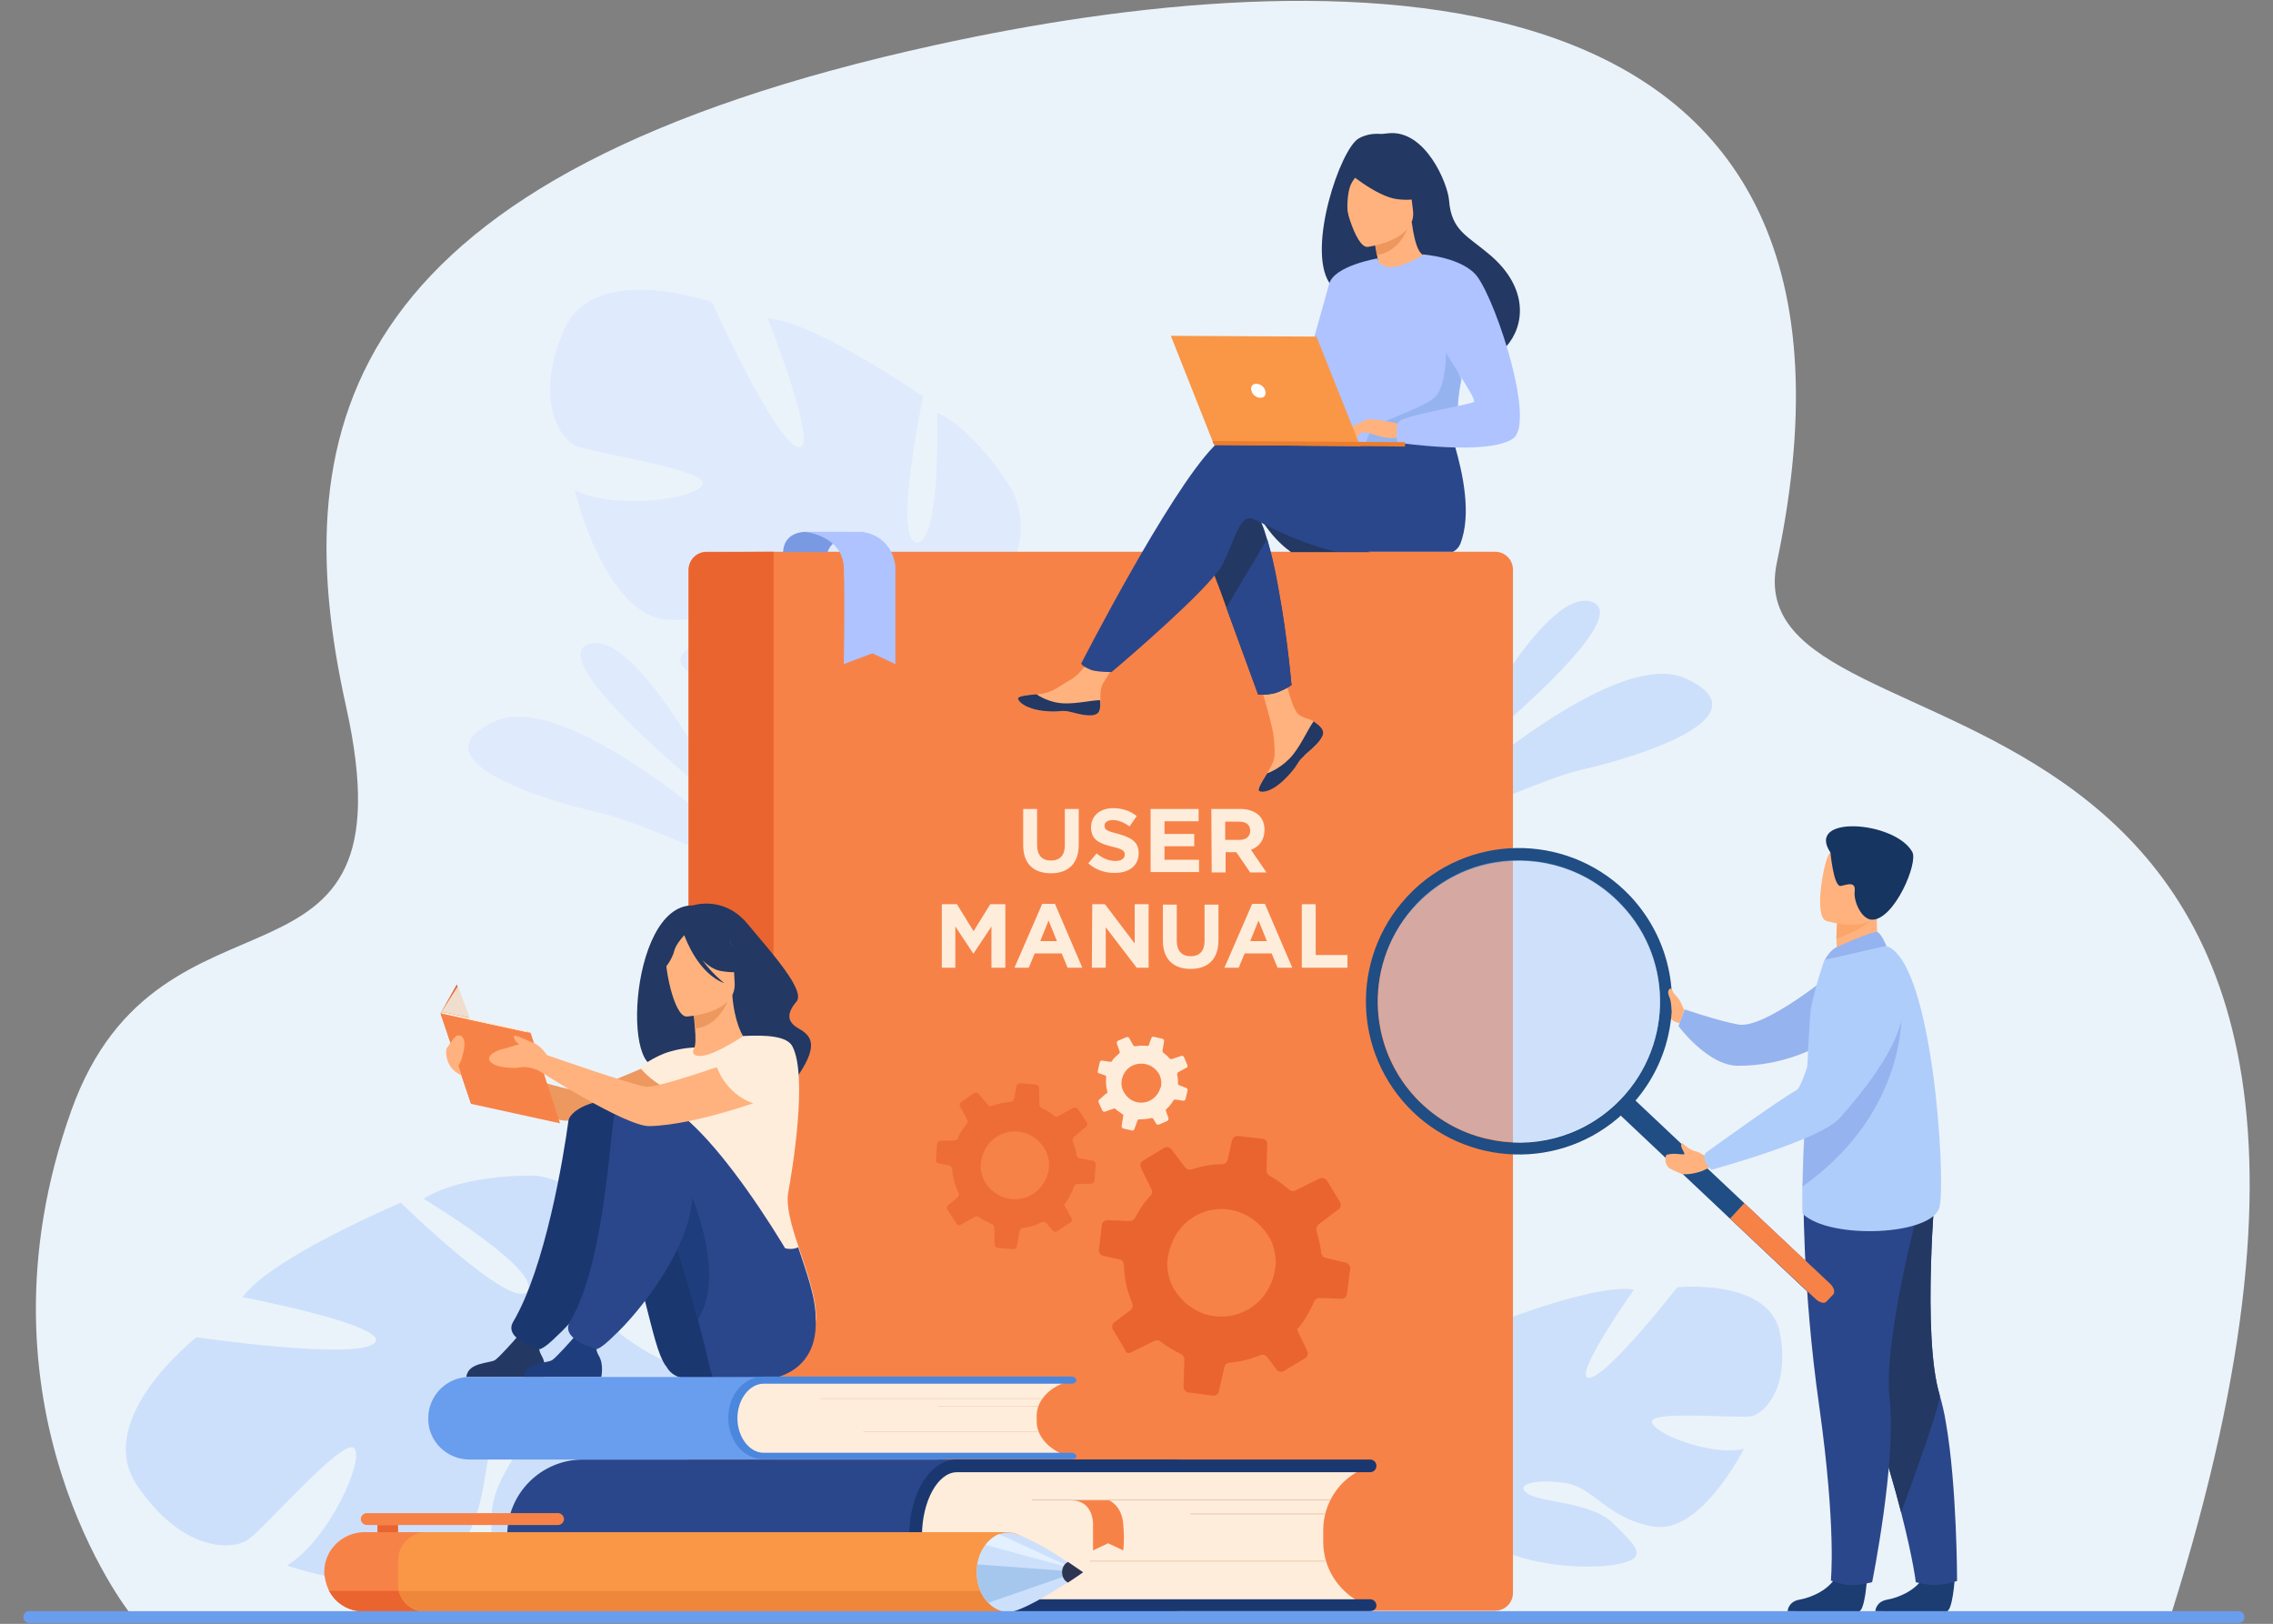 <?xml version="1.0" encoding="utf-8"?><!--Generator: Adobe Illustrator 27.8.1, SVG Export Plug-In . SVG Version: 6.00 Build 0)--><svg version="1.1" id="_лой_1" xmlns="http://www.w3.org/2000/svg" xmlns:xlink="http://www.w3.org/1999/xlink" x="0px" y="0px" viewBox="0 0 572.7 409.1" style="enable-background:new 0 0 572.7 409.1;" xml:space="preserve"><rect x="0" y="0" width="572.7" height="409.1" fill="#808080" stroke="none"/><style type="text/css">.st0{fill:#EBF3FA;}
	.st1{fill:#CDE0FB;}
	.st2{fill:#DFEBFD;}
	.st3{fill:#F78248;}
	.st4{fill:#EA642F;}
	.st5{fill:#FFEDDC;}
	.st6{opacity:0.7;}
	.st7{fill:#7999E2;}
	.st8{fill:#AEC3FF;}
	.st9{fill:#233862;}
	.st10{fill:#FFB27D;}
	.st11{fill:#2B478B;}
	.st12{fill:#ED975D;}
	.st13{fill:#95B3EF;}
	.st14{fill:#F99746;}
	.st15{fill:#ED7D2B;}
	.st16{fill:#FFFFFF;}
	.st17{fill:#1B3770;}
	.st18{fill:#E8C2A3;}
	.st19{fill:#ED985F;}
	.st20{fill:#1E3D7C;}
	.st21{fill:#FCECDB;}
	.st22{fill:#EAC5A4;}
	.st23{fill:#EFDECE;}
	.st24{fill:#EF873A;}
	.st25{fill:#A6C7ED;}
	.st26{fill:#E3F0FF;}
	.st27{fill:#2E3552;}
	.st28{fill:#1C3D72;}
	.st29{fill:#AFCDFB;}
	.st30{fill:#FCA56B;}
	.st31{fill:#163560;}
	.st32{fill:#1F4D84;}
	.st33{opacity:0.5;}
	.st34{fill:#B3CFF9;}
	.st35{fill:#699DEE;}
	.st36{fill:#4B87DD;}</style><path class="st0" d="M32.8,406.5c0,0-41.5-52.3-14.8-126.8c22.5-62.7,86.8-22.4,69.2-101.7c-16-71.9,0.3-134.3,148.7-166.7
	c95.8-21,245.3-28.2,211.8,130.4c-11.9,56.4,179.7,9.5,99.4,264.8L32.8,406.5L32.8,406.5z"/><path class="st1" d="M448.5,335.9c-2.6-14-25.9-11.6-25.9-11.6s-17.6,22.6-22.2,22.8s11.3-22.2,11.3-22.2
	c-8.7-1.6-32.1,7.4-32.1,7.4s-0.9,28-5.4,27c-4.5-1,2.1-24.7,2.1-24.7c-8.7,1.9-17.5,11.1-17.5,11.1c-11.3,15.4,9,29.1,9,29.1
	s-0.5,9.7-7.4,20.3l0,0c0,0-1.5,1.9-3.2,5.3l2.3,0.2c0.2-0.6,0.5-1.2,0.8-1.8c0,0,0,0,0,0c0,0,0,0,0,0c0.2-0.4,0.5-0.8,0.8-1.4l0,0
	l0,0c0.8-1.3,1.4-2.3,1.8-3l0,0c2.5-4.2,6-9.6,8.2-10.6c0,0-0.2-0.4-0.4-1.1c0.1,0.4,0.3,0.7,0.4,1.1c3.3,8.9,23,11.9,34.3,10.6
	c11.3-1.4,6.7-4.9,1.2-10.5c-5.5-5.6-18.2-5.3-21.7-7.6c-3.5-2.3,2-3.8,9.4-2.7s10.4,8.9,22.3,11c11.9,2.1,22.8-19.6,22.8-19.6
	c-8.5,1.9-22.9-3.9-23.2-6.8c-0.3-2.9,21.5-0.8,25-1.4C444.5,356.2,451,349.8,448.5,335.9L448.5,335.9z"/><path class="st1" d="M34.4,374c-11-16.7,15.1-37.1,15.1-37.1s40,5.8,44.8,1.5c4.9-4.3-33.2-11.6-33.2-11.6
	c7.3-10.1,39.9-23.8,39.9-23.8s28.2,27.6,31.9,22.3S106.7,302,106.7,302c10.7-6.6,28.7-5.8,28.7-5.8c26.5,4.6,19.2,38.4,19.2,38.4
	s10,9.4,27.3,13.4l0,0c0,0,3.4,0.5,8.4,2.3l-2.2,2.5c-0.8-0.4-1.7-0.7-2.5-1c0,0,0,0,0,0c0,0,0,0,0,0c-0.5-0.2-1.3-0.4-2.2-0.7l0,0
	l0,0c-2.1-0.5-3.7-1-4.8-1.4l0,0c-6.6-1.8-30.5,31.8-43.3,41.4c-12.8,9.6-11.6,1.6-11.4-9.5s13.3-23.1,14.7-28.9
	c1.4-5.8-5.8-1.9-12.1,6.5c-6.3,8.4-1.9,19.2-11.9,32.9c-10,13.7-42.3,2.3-42.3,2.3c10.4-6.3,19.5-26.3,17-29.5s-22.7,20.2-26.8,23
	C58.3,390.8,45.5,390.7,34.4,374L34.4,374z"/><g><path class="st1" d="M365.8,193.5c0,0,22.6-46,35.2-41.9S365.8,193.5,365.8,193.5z"/><path class="st1" d="M349.6,214.3c0,0,54.1-53,75.1-43.4c21,9.7-12.8,20-25.7,22.9C386.1,196.6,349.6,214.3,349.6,214.3
		L349.6,214.3z"/></g><g><path class="st2" d="M183.6,204.1c0,0-22.6-46-35.2-41.9C135.7,166.3,183.5,204.1,183.6,204.1L183.6,204.1z"/><path class="st2" d="M199.8,225c0,0-54.1-53-75.1-43.3c-21,9.7,12.8,20,25.7,22.9C163.3,207.3,199.8,225,199.8,225L199.8,225z"/></g><path class="st2" d="M142.2,82.9c7.7-17.2,37.2-6.8,37.2-6.8s15.7,34.8,21.6,36.5c5.9,1.7-7.6-32.4-7.6-32.4
	c11.8,0.7,39.2,19.7,39.2,19.7s-7.7,36.5-1.6,36.7c6.1,0.2,5.1-32.7,5.1-32.7c10.7,5.2,19.2,20,19.2,20
	c9.8,23.5-20.9,34.8-20.9,34.8s-2.4,12.7,3.2,28.6l0,0c0,0,1.4,3,2.4,7.9l-3.1-0.5c-0.1-0.9-0.3-1.7-0.5-2.5v0c0,0,0,0,0,0
	c-0.1-0.5-0.3-1.2-0.6-2.1l0,0l0,0c-0.6-2-1.1-3.4-1.3-4.5l0,0c-1.9-6.2-4.8-14.4-7.2-16.4c0,0,0.4-0.4,0.9-1.3
	c-0.3,0.4-0.6,0.9-0.9,1.3c-7,10.4-33.6,8.2-47.8,2.9c-14.2-5.3-7.1-8.4,1.8-13.9c8.9-5.5,25.2-1.1,30.5-2.9
	c5.3-1.9-1.4-5.6-11.3-6.4c-9.9-0.8-16.3,8.2-32.3,7.2c-16-1-23.4-32.6-23.4-32.6c10.4,5.1,30.8,2.2,32.2-1.5s-27.6-7.8-32-9.7
	C140.9,110.4,134.5,100.2,142.2,82.9L142.2,82.9z"/><path class="st3" d="M178,139h198.7c2.5,0,4.5,2,4.5,4.5v257.8c0,2.5-2,4.5-4.5,4.5H178c-2.5,0-4.5-2-4.5-4.5V143.6
	C173.5,141.1,175.5,139,178,139L178,139z"/><path class="st4" d="M194.9,139v266.9H178c-2.5,0-4.5-2-4.5-4.5V143.6c0-2.5,2-4.5,4.5-4.5L194.9,139L194.9,139z"/><g><g><path class="st5" d="M257.8,212.9v-9.1h3.5v9.1c0,2.6,1.3,3.9,3.5,3.9s3.5-1.3,3.5-3.8v-9.2h3.5v9c0,4.8-2.7,7.2-7,7.2
			S257.8,217.7,257.8,212.9z"/><path class="st5" d="M274.2,217.5l2.1-2.5c1.4,1.2,3,1.9,4.8,1.9c1.4,0,2.3-0.6,2.3-1.6c0-0.9-0.5-1.4-3.2-2
			c-3.2-0.8-5.3-1.7-5.3-4.9c0-2.9,2.3-4.8,5.6-4.8c2.3,0,4.3,0.7,5.9,2l-1.8,2.6c-1.4-1-2.8-1.6-4.2-1.6s-2.1,0.6-2.1,1.4
			c0,1.1,0.7,1.4,3.5,2.1c3.2,0.9,5.1,2,5.1,4.8c0,3.2-2.4,5-5.9,5C278.6,220,276.1,219.2,274.2,217.5L274.2,217.5z"/><path class="st5" d="M289.9,203.8H302v3.1h-8.6v3.2h7.5v3.1h-7.5v3.4h8.7v3.1h-12.2V203.8L289.9,203.8z"/><path class="st5" d="M305.2,203.8h7.3c2,0,3.6,0.6,4.7,1.6c0.9,0.9,1.4,2.1,1.4,3.7c0,2.6-1.4,4.2-3.4,5l3.9,5.7h-4.1l-3.5-5.1
			h-2.7v5.1h-3.5L305.2,203.8L305.2,203.8z M312.3,211.6c1.7,0,2.7-0.9,2.7-2.3c0-1.5-1-2.3-2.8-2.3h-3.5v4.6L312.3,211.6
			L312.3,211.6z"/></g><g><path class="st5" d="M237.3,227.8h3.8l4.2,6.8l4.2-6.8h3.8v16h-3.5v-10.4l-4.5,6.8h-0.1l-4.5-6.8v10.4h-3.4L237.3,227.8
			L237.3,227.8z"/><path class="st5" d="M262.6,227.7h3.2l6.9,16.1h-3.7l-1.5-3.6h-6.8l-1.5,3.6h-3.6L262.6,227.7L262.6,227.7z M266.3,237.1l-2.1-5.2
			l-2.1,5.2H266.3L266.3,237.1z"/><path class="st5" d="M275.2,227.8h3.2l7.5,9.9v-9.9h3.5v16h-3l-7.8-10.2v10.2h-3.5L275.2,227.8L275.2,227.8z"/><path class="st5" d="M293,237v-9.1h3.5v9.1c0,2.6,1.3,3.9,3.5,3.9s3.5-1.3,3.5-3.8v-9.2h3.5v9c0,4.8-2.7,7.2-7,7.2
			S293,241.7,293,237z"/><path class="st5" d="M315.5,227.7h3.2l6.9,16.1h-3.7l-1.5-3.6h-6.8l-1.5,3.6h-3.6L315.5,227.7L315.5,227.7z M319.2,237.1l-2.1-5.2
			l-2.1,5.2H319.2L319.2,237.1z"/><path class="st5" d="M328,227.8h3.5v12.8h8v3.2H328L328,227.8L328,227.8z"/></g></g><g><g class="st6"><path class="st4" d="M242,308.6l3.6-2c0.3-0.2,0.7-0.1,1,0c0.4,0.2,0.7,0.5,1.1,0.7c0.7,0.4,1.5,0.8,2.2,1.1
			c0.4,0.1,0.6,0.5,0.6,0.8l0.1,4.3c0,0.5,0.4,0.9,0.8,0.9l3.9,0.3c0.4,0,0.8-0.3,0.9-0.7l0.7-3.9c0.1-0.4,0.4-0.7,0.8-0.7
			c1.7-0.2,3.3-0.7,4.8-1.5c0.4-0.2,0.8-0.1,1.1,0.2l1.6,1.9c0.3,0.4,0.8,0.4,1.2,0.2l3.3-2.2c0.1,0,0.1-0.1,0.2-0.1
			c0.2-0.3,0.3-0.7,0.1-1l-1.5-2.7l-0.4-0.7c0.5-0.6,0.9-1.2,1.3-1.9c0.5-0.9,0.9-1.8,1.2-2.7c0.1-0.4,0.5-0.6,0.8-0.6l3.5-0.1
			c0.5,0,0.9-0.4,0.9-0.9l0.2-3l0.1-0.9c0-0.5-0.3-0.9-0.8-1l-3.3-0.6c-0.4-0.1-0.7-0.4-0.7-0.7c-0.2-1.1-0.5-2.2-0.9-3.3
			c0-0.1-0.1-0.2-0.1-0.3c0,0,0-0.1,0-0.1c-0.1-0.4,0-0.7,0.3-1l3-2.5c0,0,0.1-0.1,0.1-0.1c0.3-0.3,0.3-0.8,0.1-1.1l-2.2-3.3
			c-0.3-0.4-0.8-0.5-1.2-0.3l-3.8,2.1c-0.3,0.2-0.7,0.1-1-0.1c-0.6-0.5-1.3-1-2-1.4c-0.4-0.2-0.8-0.4-1.2-0.6
			c-0.3-0.1-0.5-0.5-0.5-0.8l-0.1-4.2c0-0.5-0.4-0.8-0.8-0.9l-3.9-0.3c-0.5,0-0.9,0.3-1,0.8l-0.6,3.1c-0.1,0.4-0.4,0.7-0.8,0.8
			c-1.6,0.1-3.3,0.5-4.8,1c-0.4,0.1-0.8,0-1-0.3l-2.3-2.7c-0.3-0.4-0.8-0.4-1.2-0.2l-3.2,2.2c-0.4,0.3-0.5,0.8-0.3,1.2l0.1,0.2
			l1.7,3.1c0.2,0.3,0.1,0.8-0.1,1l0,0c-0.6,0.7-1.1,1.5-1.6,2.3c-0.3,0.4-0.5,0.9-0.7,1.4c-0.1,0.3-0.5,0.5-0.8,0.5l-3.5,0.1
			c-0.5,0-0.9,0.4-0.9,0.9l-0.3,3.9c0,0.1,0,0.2,0,0.3c0.1,0.3,0.4,0.6,0.7,0.6l2.6,0.5c0.3,0.1,0.6,0.3,0.7,0.6
			c0,0.1,0.1,0.2,0.1,0.2c0.1,2.1,0.7,4.2,1.6,6.1c0.2,0.3,0.1,0.7-0.1,1c0,0-0.1,0.1-0.1,0.1l-2.4,2c-0.4,0.3-0.4,0.8-0.2,1.2
			l0.1,0.1l2.1,3.2C241.1,308.7,241.6,308.8,242,308.6L242,308.6z M261.9,287.7c0.4,0.5,0.9,1,1.2,1.5c0.7,1.1,1.3,3.1,1.2,4.4
			c0,0.1,0,0.3,0,0.4c-0.9,8.5-11.2,11.1-16,4c-0.6-0.9-1.1-2.5-1.2-3.8c0-0.3,0-0.6,0-0.8c0.1-1.2,0.4-2.3,0.8-3.2
			C250.2,284.7,257.5,283.2,261.9,287.7L261.9,287.7z"/></g><path class="st5" d="M278.3,280.1l2.3-0.8c0.2-0.1,0.4,0,0.5,0.1c0.2,0.2,0.4,0.4,0.6,0.5c0.4,0.3,0.8,0.6,1.1,0.8
		c0.2,0.1,0.3,0.3,0.2,0.5l-0.4,2.5c0,0.3,0.1,0.5,0.4,0.6l2.2,0.5c0.2,0.1,0.5-0.1,0.6-0.3l0.8-2.2c0.1-0.2,0.3-0.4,0.5-0.3
		c1,0,2-0.1,2.9-0.3c0.2-0.1,0.5,0,0.6,0.2l0.7,1.2c0.1,0.2,0.4,0.3,0.7,0.2l2.1-0.9c0,0,0.1,0,0.1-0.1c0.2-0.1,0.2-0.4,0.2-0.6
		l-0.6-1.7l-0.1-0.4c0.3-0.3,0.6-0.6,0.9-0.9c0.4-0.5,0.7-0.9,1-1.4c0.1-0.2,0.3-0.3,0.5-0.3l2,0.3c0.3,0,0.5-0.1,0.6-0.4l0.4-1.7
		l0.1-0.5c0.1-0.3-0.1-0.5-0.3-0.6l-1.8-0.7c-0.2-0.1-0.4-0.3-0.3-0.5c0-0.7,0-1.3-0.2-2c0-0.1,0-0.1,0-0.2c0,0,0,0,0-0.1
		c0-0.2,0.1-0.4,0.3-0.5l2-1.1c0,0,0,0,0.1,0c0.2-0.1,0.2-0.4,0.2-0.6l-0.9-2.1c-0.1-0.2-0.4-0.4-0.6-0.3l-2.4,0.8
		c-0.2,0.1-0.4,0-0.6-0.1c-0.3-0.4-0.6-0.7-1-1c-0.2-0.2-0.4-0.3-0.6-0.5c-0.2-0.1-0.2-0.3-0.2-0.5l0.4-2.4c0-0.3-0.1-0.5-0.4-0.6
		l-2.2-0.5c-0.3-0.1-0.5,0.1-0.6,0.3l-0.6,1.7c-0.1,0.2-0.3,0.4-0.5,0.3c-1-0.1-1.9-0.1-2.9,0.1c-0.2,0-0.5-0.1-0.6-0.3l-1-1.8
		c-0.1-0.2-0.4-0.3-0.7-0.2l-2.1,0.9c-0.2,0.1-0.4,0.4-0.3,0.6l0,0.1l0.7,2c0.1,0.2,0,0.4-0.2,0.6l0,0c-0.4,0.3-0.8,0.7-1.2,1.1
		c-0.2,0.2-0.4,0.5-0.5,0.7c-0.1,0.2-0.3,0.2-0.5,0.2l-2-0.3c-0.3,0-0.5,0.1-0.6,0.4l-0.5,2.2c0,0.1,0,0.1,0,0.2
		c0,0.2,0.1,0.4,0.3,0.4l1.5,0.5c0.2,0.1,0.3,0.2,0.3,0.4c0,0,0,0.1,0,0.1c-0.1,1.2,0,2.5,0.3,3.6c0.1,0.2,0,0.4-0.2,0.5
		c0,0,0,0-0.1,0L277,277c-0.2,0.1-0.3,0.4-0.2,0.7l0,0l0.9,2C277.8,280,278.1,280.1,278.3,280.1L278.3,280.1z M291.8,270.2
		c0.2,0.3,0.4,0.6,0.5,1c0.3,0.7,0.4,1.9,0.2,2.6c0,0.1,0,0.2-0.1,0.2c-1.4,4.7-7.5,5.2-9.5,0.6c-0.3-0.6-0.4-1.5-0.3-2.3
		c0-0.2,0-0.3,0.1-0.5c0.2-0.7,0.4-1.3,0.8-1.8C285.4,267.3,289.7,267.2,291.8,270.2L291.8,270.2z"/><path class="st4" d="M285,340.7l5.9-2.9c0.5-0.2,1.1-0.2,1.5,0.2c0.5,0.4,1.1,0.8,1.7,1.2c1.1,0.7,2.2,1.3,3.4,1.9
		c0.5,0.2,0.9,0.8,0.9,1.4l-0.2,6.8c0,0.7,0.5,1.4,1.2,1.5l6.2,0.8c0.7,0.1,1.4-0.4,1.5-1.1l1.4-6.1c0.1-0.6,0.6-1,1.3-1.1
		c2.7-0.2,5.3-0.9,7.8-1.9c0.6-0.2,1.3,0,1.7,0.5l2.3,3.1c0.4,0.6,1.2,0.8,1.9,0.4l5.3-3.2c0.1-0.1,0.2-0.1,0.3-0.2
		c0.4-0.4,0.5-1.1,0.3-1.6l-2.1-4.4l-0.5-1.1c0.8-0.9,1.5-1.8,2.1-2.8c0.9-1.4,1.6-2.8,2.2-4.2c0.2-0.5,0.8-0.9,1.3-0.9l5.5,0.2
		c0.8,0,1.4-0.5,1.5-1.3l0.6-4.8l0.2-1.4c0.1-0.7-0.4-1.4-1.1-1.6l-5.1-1.2c-0.6-0.1-1-0.6-1.1-1.2c-0.2-1.8-0.6-3.5-1.1-5.2
		c0-0.1-0.1-0.3-0.1-0.4c0,0,0-0.1,0-0.1c-0.1-0.6,0.1-1.1,0.5-1.5l5-3.8c0.1,0,0.1-0.1,0.2-0.1c0.5-0.5,0.5-1.2,0.2-1.8l-3.2-5.3
		c-0.4-0.6-1.2-0.9-1.9-0.6l-6.1,3c-0.5,0.3-1.1,0.2-1.6-0.2c-1-0.9-2-1.6-3.1-2.4c-0.6-0.4-1.2-0.7-1.8-1.1
		c-0.5-0.3-0.8-0.8-0.8-1.3l0.2-6.6c0-0.7-0.5-1.4-1.2-1.4l-6.1-0.7c-0.7-0.1-1.4,0.4-1.6,1.1l-1.1,4.9c-0.1,0.6-0.7,1.1-1.4,1.1
		c-2.6,0-5.2,0.5-7.7,1.3c-0.6,0.2-1.2,0-1.6-0.5l-3.4-4.5c-0.5-0.6-1.3-0.8-1.9-0.4l-5.3,3.2c-0.6,0.4-0.9,1.2-0.5,1.8l0.1,0.3
		l2.5,5.1c0.3,0.5,0.2,1.2-0.2,1.6l0,0c-1,1.1-1.9,2.2-2.7,3.5c-0.4,0.7-0.8,1.4-1.2,2.1c-0.2,0.5-0.8,0.8-1.3,0.8l-5.6-0.2
		c-0.8,0-1.4,0.5-1.5,1.3l-0.7,6.1c0,0.2,0,0.4,0,0.5c0.1,0.5,0.5,1,1.1,1.1l4.1,0.9c0.5,0.1,0.9,0.5,1,1c0,0.1,0.1,0.3,0.1,0.4
		c0,3.4,0.8,6.6,2.1,9.7c0.2,0.5,0.1,1.1-0.3,1.5c0,0.1-0.1,0.1-0.2,0.2l-4,3c-0.6,0.4-0.7,1.2-0.4,1.9l0.1,0.1l3.1,5.2
		C283.5,340.8,284.3,341,285,340.7L285,340.7z M318.1,309.4c0.7,0.8,1.3,1.6,1.8,2.5c1.1,1.8,1.7,5,1.5,7c0,0.2-0.1,0.4-0.1,0.7
		c-2.1,13.3-18.6,16.6-25.6,5c-0.9-1.5-1.6-4-1.6-6c0-0.5,0-0.9,0.1-1.3c0.2-1.9,0.8-3.6,1.5-5.1
		C299.9,303.6,311.4,301.8,318.1,309.4L318.1,309.4z"/></g><path class="st7" d="M202.8,134c0,0-5.3-0.1-5.5,5.1h11.2c0,0,1.2-3.9,4.6-2.5V134L202.8,134L202.8,134z"/><path class="st8" d="M202.8,134c0,0,9.5,0.9,9.8,9s0,24.3,0,24.3l7.2-2.7l5.8,2.7v-24.7c0,0-0.5-7.4-8.3-8.6H202.8L202.8,134z"/><g><path class="st9" d="M345.2,139.1h-19.9c-1.4-1-4-3.1-6.5-6.7c-0.5-0.7-0.9-1.4-1.4-2.2C314.9,125.6,338.5,136,345.2,139.1
		L345.2,139.1z"/><g><path class="st10" d="M332.9,183.4c0.5,0.6,0.6,1.3,0.3,2c0,0,0,0,0,0c-0.5,1.4-2.1,2.9-4,4.4c-0.2,0.2-0.5,0.4-0.6,0.5
			c0,0-0.1,0.1-0.1,0.1c0,0-0.1,0.1-0.1,0.1c-1.8,1.6-1.1,2-4.3,5.3c-3.6,3.7-6.1,3.8-6.8,3.4c-0.6-0.3,0.6-2.3,2-4.5
			c0.1-0.1,0.1-0.2,0.2-0.3c0.2-0.3,0.4-0.6,0.5-0.9c1.6-2.7,1.2-3.9,0.9-8c-0.3-3.3-4.9-18.2-4.9-18.2l6.9-1.1c0,0,2,11.9,4.3,13.8
			c1.2,1,2.6,1,3.8,1.7c0.1,0.1,0.2,0.1,0.2,0.2C331.7,182.3,332.4,182.7,332.9,183.4L332.9,183.4z"/><path class="st9" d="M332.9,183.4c0.5,0.6,0.6,1.3,0.3,2c0,0,0,0,0,0c-0.6,1.4-2.2,2.9-4,4.4c-0.2,0.2-0.5,0.4-0.6,0.6
			c0,0-0.1,0.1-0.1,0.1c0,0-0.1,0.1-0.1,0.1c-1.8,1.6-1.1,2-4.3,5.3c-3.6,3.7-6.1,3.8-6.8,3.4c-0.6-0.3,0.6-2.3,2-4.5
			c0.7-0.2,4-1.6,6.5-4.7c2.2-2.8,3.7-6.3,5.2-8.4c0.1,0.1,0.2,0.1,0.2,0.2C331.7,182.3,332.4,182.7,332.9,183.4L332.9,183.4z"/><path class="st10" d="M277.2,178.6c-0.4,2.1-3.5,1.8-6.9,0.9c-3.4-0.9-2.6,0.1-7.4-0.4c-4.8-0.6-6.3-2.4-6.4-3.1
			c-0.1-0.6,2.3-0.9,4.8-1.1c0.3,0,0.6-0.1,1-0.1c2.9-0.3,5-2.2,7.7-3.7c2.5-1.4,6.3-7.3,6.3-7.3l6.6,0.6c0,0-3.5,5.3-4.9,7.6
			c-0.8,1.4-0.8,3.1-0.7,4.5C277.3,177.1,277.3,177.9,277.2,178.6L277.2,178.6z"/><path class="st9" d="M270.3,179.5c-3.4-0.9-2.6,0.1-7.4-0.4c-4.8-0.6-6.3-2.4-6.4-3.1c-0.1-0.6,2.3-0.9,4.8-1.1l0,0.1
			c0,0,2.9,2.1,6.9,2.2c3.3,0.1,6.8-0.8,9-0.8c0,0.8,0.1,1.5-0.1,2.3C276.7,180.8,273.7,180.4,270.3,179.5L270.3,179.5z"/><path class="st9" d="M325.4,172.6c0,0-0.5,0.3-1.1,0.7c-0.8,0.4-2,1-3,1.3c-1.1,0.3-2.3,0.4-3.1,0.4c-0.7,0-1.2,0-1.2,0l-8-21.9
			l-1.4-3.9L306,145l-0.5-1.5l-2.6-7.1c0,0,6.3-16.2,12.8-8.5c0.8,0.9,1.5,2.3,2.2,4c0.5,1.1,0.9,2.4,1.3,3.8
			c0.3,1.1,0.6,2.2,0.9,3.3c0.8,3.1,1.5,6.6,2.1,10.1C324.4,160.8,325.4,172.6,325.4,172.6L325.4,172.6z"/><path class="st11" d="M367.9,137.1c-0.4,0.9-1,1.5-1.8,1.9h-29.3c-7.1-1.5-13.8-4.7-17.9-6.7c-0.3-0.2-0.6-0.3-0.9-0.5
			c-1.4-0.7-2.3-1.1-2.7-1.2c-2.5-0.5-3.7,3.5-5.8,8.4c-0.4,1-0.9,2-1.4,3.1c-0.4,0.8-1,1.7-2,2.8c-0.2,0.2-0.4,0.4-0.5,0.6
			c-7.1,8.3-25.5,23.8-25.5,23.8s-0.2,0-0.6,0c-1.1,0-3.6-0.1-4.8-0.6c-0.7-0.3-1.2-0.6-1.6-0.8c-0.5-0.4-0.7-0.7-0.7-0.7
			s22-43,33.4-54.7l0,0c0.2-0.2,0.3-0.3,0.5-0.5c1.2-1.2,2.3-2,3.3-2.3c3.9-1.2,29,0.1,29,0.1l0.8-1.3l1.3-0.1l0.2,0l1.1-0.1l0,0
			l1.5-0.1l2.3-0.2l6.2-0.4l1-0.1l11.5-0.8c0,0,0.5,1.2,1.2,3.1c0.3,0.8,0.6,1.6,0.9,2.6C368.5,119.1,370.9,129.6,367.9,137.1
			L367.9,137.1z"/><path class="st9" d="M375.5,64.3c-5.7-4.9-9.8-6.1-10.4-13.8c-0.3-4.2-6-18.1-15.5-16.9c-0.8,0.1-1.6,0.2-2.4,0.1
			c-1.1,0-3,0.1-4.9,1.2c-4.6,2.7-13,27.5-7.4,36.3c1,1.6,2.5,2.6,4.5,2.9c0.2,0.1,0.5,0.3,0.7,0.4l0,0c1,0.6,2.1,1.2,3.4,1.9
			c6.7,3.8,15.6,8.8,20.1,11.4l0,0c0.3,0.2,0.5,0.3,0.8,0.4c0.5,0.3,1,0.5,1.3,0.7c0.5,0.3,0.8,0.4,0.9,0.4c0,0,1.2,0.4,2.8,0.8
			c2.3,0.5,5.5,0.7,7.7-0.7c0.9-0.6,1.7-1.3,2.4-2.1C384.1,82.2,385.3,72.7,375.5,64.3L375.5,64.3z"/><path class="st10" d="M347.1,70c0,0,4.4,1.6,7.4,0.3c2.8-1.2,5-5.8,4.9-5.8c-1.3-0.1-2.7-1.2-3.7-8.5l-0.5,0.2l-9.1,3.2
			c0,0,0.6,2.9,1,5.7C347.4,67.4,347.6,69.6,347.1,70L347.1,70z"/><path class="st12" d="M346,59.3c0,0,0.4,2,0.9,5c5.2-0.9,7.5-5.4,8.2-8.2L346,59.3L346,59.3z"/><path class="st10" d="M344.6,62.2c0,0,12.5-1.6,11.4-9.3c-1.1-7.8-0.2-13.2-8.2-12.5s-9.1,3.9-9.4,6.5S341.4,62.5,344.6,62.2
			L344.6,62.2z"/><path class="st9" d="M338.8,42.7c0,0,7.9,6.9,13.4,7.5c5.4,0.6,7.5-1.1,7.5-1.1s-3.2-2.7-5.1-7c-0.6-1.3-1.8-2.1-3.1-2.3
			C347.6,39.5,340.2,39.3,338.8,42.7L338.8,42.7z"/><path class="st9" d="M343.8,42.1c0,0-2.7,2.6-3.5,4.5c-0.8,1.8-1.1,6.3-0.5,8c0,0-4.1-8.1-1.7-12
			C340.6,38.4,343.8,42.1,343.8,42.1z"/><path class="st8" d="M336.5,88.3c0.2,25.2,0,20,2.7,22.4c0.7,0.6,2.5,0.9,5,1.1c7.7,0.6,21.3-0.6,21.9-2c1.8-4.9,0.6-6.5,2.1-14
			c0.2-0.8,0.4-1.7,0.6-2.6c1.3-5.2,2.5-6.9-1.9-15.3c-3.9-7.6-8-13.8-8.4-13.6c-10.6,6.2-11.4,0.9-11.4,0.9S336.4,76,336.5,88.3
			L336.5,88.3z"/><path class="st11" d="M325.4,172.6c0,0-0.5,0.3-1.1,0.7c-0.8,0.4-2,1-3,1.3c-1.1,0.3-2.3,0.4-3.1,0.4c-0.7,0-1.2,0-1.2,0l-8-21.9
			l2.3-3.9l6-10.1l2-3.3c0.3,1.1,0.6,2.2,0.9,3.3c0.8,3.1,1.5,6.6,2.1,10.1C324.4,160.8,325.4,172.6,325.4,172.6L325.4,172.6z"/><path class="st8" d="M347.1,65.1c0,0-10.9,1.8-12.2,6.4c-1.3,4.7-9,32.1-9,32.1s5.5,1,8.1-1.5c2.6-2.5,9-23.6,9-23.6L347.1,65.1
			L347.1,65.1z"/><path class="st13" d="M344.1,111.8c7.7,0.6,21.3-0.6,21.9-2c1.8-4.9,0.6-6.5,2.1-14l-3.7-10.5c0,0,0.5,11.7-2.9,14.8
			s-14.2,5.8-15.9,8.4C344.8,109.5,344.3,110.8,344.1,111.8L344.1,111.8z"/><path class="st10" d="M353,106.9c0,0-7.6-1.8-8.9-1.1s-4.3,3.1-4.6,4c-0.4,0.9,2.8-0.6,3.8-0.9c0.7-0.2,2.4,0.4,3.2,0.7
			c3.6,1.2,5.8,0.6,5.8,0.6L353,106.9L353,106.9z"/><path class="st8" d="M358.5,64.1c0,0,10.2,0.7,13.8,5.7c5,7,14.6,36.8,8.9,40.7c-6.4,4.4-29.1,1-29.1,1s-0.7-3.5,0.3-5.2
			s18.2-4.3,19-5.1c0.8-0.8-9.8-15.4-9.7-17.8C361.6,80.9,358.5,64.2,358.5,64.1L358.5,64.1z"/><path class="st10" d="M343.8,107.9c0,0-1.6,2.1-2.1,2.3c-0.5,0.2-0.9,0.2-0.9,0.2l1.1-1.9L343.8,107.9z"/><path class="st10" d="M344.2,105.8l-4.7,2.2c0,0,0.2,0.3,0.8,0.3c0.6,0,2-0.5,2-0.5L344.2,105.8L344.2,105.8z"/></g><g><g><polygon class="st14" points="342.7,112.4 305.9,112.1 295,84.6 331.7,84.8 			"/><polygon class="st15" points="305.5,111.1 354,111.4 354,112.5 305.9,112.1 			"/></g><path class="st16" d="M315.3,98.4c-0.3-1,0.3-1.8,1.3-1.7c1,0,2,0.8,2.2,1.8c0.3,1-0.3,1.8-1.3,1.7
			C316.5,100.2,315.5,99.4,315.3,98.4z"/></g></g><g><g><path class="st11" d="M294.7,405.9H146.9c-10.6,0-19.1-8.6-19.1-19.1v0c0-10.6,8.6-19.1,19.1-19.1h147.8
			c10.6,0,19.1,8.6,19.1,19.1v0C313.8,397.3,305.3,405.9,294.7,405.9z"/><path class="st5" d="M230.7,381.7l-0.1,8.4c-0.1,7.4,5.8,13.5,13.2,13.6l98.8,1.6l0-1.7c-5.5-2.9-9.3-8.7-9.2-15.4l0-2.9
			c0.1-6.7,4-12.4,9.7-15.1v0l-98.8-1.6C236.9,368.4,230.8,374.3,230.7,381.7L230.7,381.7z"/><path class="st17" d="M345.1,405.9H241.1c-6.7,0-12-8.4-12-19.1s5.3-19.1,12-19.1h104.1c0.9,0,1.6,0.7,1.6,1.6s-0.7,1.6-1.6,1.6
			H241.1c-4.8,0-8.8,7.3-8.8,16s4.1,16,8.8,16h104.1c0.9,0,1.6,0.7,1.6,1.6S346,405.9,345.1,405.9L345.1,405.9z"/><rect x="260" y="377.8" class="st18" width="75.1" height="0.2"/><rect x="299.9" y="381.3" class="st18" width="34" height="0.2"/><rect x="274.6" y="393.2" class="st18" width="59.3" height="0.2"/></g><path class="st3" d="M279.5,378c0,0,3.1,1.3,3.5,5.8c0.4,4.5,0,6.8,0,6.8l-3.8-1.8l-3.8,1.8v-7c0,0-0.1-5.6-5.4-5.6L279.5,378
		L279.5,378z"/></g><g id="girl_2"><path class="st9" d="M174.6,228.1c0,0,7.7-2.6,13.7,4.6s14.7,16.8,12.4,19.6c-2.3,2.7-2.7,5,0.5,6.8c3.2,1.8,5,4.1,0.2,11.4
		c-3.1,4.8-3.8-1.6-13.2-1.3c-9.5,0.3-16.7-4.5-19.9-1.8C156.3,277.2,158,227.8,174.6,228.1z"/><path class="st19" d="M171.6,264.7c0,0-21.8,10.3-25.9,10.1c-4.2-0.2-31.2-9-31.2-9l0.7,4.4c0,0,19.9,11.5,26.9,12.1
		c6.9,0.6,30.3-6.1,32.6-7.6S178.2,266.1,171.6,264.7L171.6,264.7z"/><path class="st10" d="M168.9,274.8c2,1.4,4.6,2.6,7.8,3.3c11.9,2.8,16.5-7.3,18.2-14.3c-1.6-0.9-3.2-1.1-4.1-1.2
		c-0.9-0.1-1.8-0.2-2.5-0.2c-1.3-1-3.3-5.2-3.8-11.8l-0.6,0.1l-9.4,2.6c0,0,0.4,3,0.6,5.8c0.2,2.2,0.2,4.3-0.2,4.9
		c-0.7,0.2-1.2,0.3-1.2,0.3l0,0C173.7,264.4,171,268.9,168.9,274.8L168.9,274.8z"/><path class="st19" d="M174.6,253.3c0,0,0.4,3,0.6,5.8c5.3-0.5,7.8-5.6,8.8-8.4L174.6,253.3z"/><path class="st10" d="M173,256.1c0,0,12.7-0.7,12.1-8.6s0.7-13.3-7.4-13.2s-9.5,3.2-9.9,5.9C167.3,242.9,169.7,256.1,173,256.1z"/><path class="st9" d="M167.8,235.9c1.8-2.5,3.3-2.1,4.2-1.4c6.6-4.3,11.5,1,11.5,1c1.2,5.6,5.6,8.5,5.6,8.5s-2.2,1.6-7.6,0.6
		c-1.6-0.3-3.2-1.4-4.5-2.7c2.4,3.4,5.5,5.8,5.5,5.8c-6.6-2.5-9.7-11.1-10.1-12.1c-0.7,0.8-2.1,2.4-2.5,3.9
		c-0.5,2.1-2.6,5.3-3.8,5.2C166.1,244.8,165.1,239.6,167.8,235.9L167.8,235.9z"/><path class="st5" d="M167.9,274.1c-0.7,6.1,0.3,8.8,6.7,22.9c5.4,11.9-0.7,22.6-0.7,22.6s13,10.5,22.4,14.5
		c5.2,2.2,9.2,2.5,9.3-2.1c0.1-5.2-2.4-11.8-4.4-17.9c-1.8-5.3-3.2-10.2-2.6-13.7c1.1-5.9,4.9-29.2,1.1-36.7
		c-1.3-2.7-6.6-3-12.4-2.7c-1.8,1.2-8.6,5.5-11.4,5c0,0-0.1,0-0.2,0c-1.3-0.3-1.3-1.1-0.7-2.1c0,0-2.6,0-6.1,1c-4,1.1-7.7,4-7.7,4
		S163.9,272.4,167.9,274.1L167.9,274.1z"/><path class="st17" d="M172.3,347.2c-1.7-0.2-3.3-1.1-4.2-2.6c-0.1-0.2-0.3-0.5-0.5-0.7c-3.6-5.4-5-22-13.1-39.8
		c-2-4.3-9-5.1-10.9-10c0,0-4.7-15.8,9.1-16.3c13.8-0.5,36.9,44,37.3,48.6C190.3,331.1,199.1,350.2,172.3,347.2L172.3,347.2z"/><path class="st9" d="M117.5,346.9h19.6c0,0,0.7-3.1-0.6-5.3c-1.1-1.9-0.7-3,0.1-4.5c-0.9,0.4-2,0.7-3.3,0.6c-1-0.1-2-0.5-2.9-1
		c-0.8,1-4.5,5.1-5.6,5.9C123.6,343.5,117.9,343.1,117.5,346.9L117.5,346.9z"/><path class="st17" d="M143.2,282.5c-1.2,8.9-5.8,36.8-13.9,50.5c-2.6,4.4,6.6,6.9,6.7,6.9c1.2-0.3,3.3-2.3,4.2-3.2
		c6.6-6,20-22.8,20-36.4c0-6.6,0.1-19.2-4.7-22.4C152.5,276,143.6,279,143.2,282.5L143.2,282.5z"/><path class="st11" d="M156.6,294.3c1.9,4.9,7.3,4.3,9.3,8.6c0.1,0.2,0.2,0.4,0.2,0.5c1,2.2,2,4.5,2.9,6.7
		c1.9,4.6,4.7,14.3,6.8,22.1c1.4,5.3,2.5,9.8,2.8,11.2c0.4,2.3,1.2,4,1.2,4c30.1,4.6,26.3-16.1,24.6-20.9
		c-1.5-4.4-27.7-50.1-41.5-49.6C149.1,277.4,156.6,294.3,156.6,294.3L156.6,294.3z"/><path class="st20" d="M131.9,346.9h19.6c0,0,0.7-3.1-0.6-5.3c-1.1-1.9-0.7-3,0.1-4.5c-0.9,0.4-2,0.7-3.3,0.6c-1-0.1-2-0.5-2.9-1
		c-0.8,1-4.5,5.1-5.6,5.9C138,343.5,132.3,343.1,131.9,346.9L131.9,346.9z"/><path class="st20" d="M166.1,303.4c1,2.2,2,4.5,2.9,6.7c1.9,4.6,4.7,14.3,6.8,22.1c0,0,0,0.1,0.1,0.1c7.8-12.2-3.4-35.3-3.4-35.3
		C169.7,298.3,167.6,300.6,166.1,303.4L166.1,303.4z"/><path class="st11" d="M154.6,281.9c-1.2,8.9-2.9,37.5-11,51.1c-2.6,4.4,6.6,6.9,6.7,6.9c1.2-0.3,3.3-2.3,4.2-3.2
		c6.6-6,20-22.8,20-36.4c0-6.6-7.7-18.7-12.5-21.9C159.1,276.5,155.1,278.4,154.6,281.9L154.6,281.9z"/><g><g><polygon class="st4" points="111,255.3 115.1,248 118.3,256.9 137.4,274.3 118.7,278.1 			"/><polygon class="st3" points="133.7,260.2 141.1,283 118.7,278.1 111,255.3 			"/><polygon class="st21" points="132.8,259.7 111.9,255 111,255.3 132.6,260 			"/><polygon class="st22" points="132.8,259.7 133,260.1 132.6,260 			"/></g><polygon class="st23" points="111,255.3 115.4,248.4 118.3,256.4 111.9,255 		"/></g><path class="st10" d="M127,264.2c0.7-0.1,2.2-0.7,3.8-1.1c-0.5-0.4-1-0.8-1.1-1.2c-0.3-0.9-0.5-1.1,0.5-0.9
		c0.9,0.3,4.1,1.7,4.1,1.7l0,0c1.8,0.5,3.5,3.1,3.5,3.1s22.5,7.9,25.2,8c4.2,0.2,32-10,32-10c6.6,1.5,5.1,9.5,2.8,11
		c-2.3,1.4-22.3,8.7-34.2,8.9c-6,0.1-27.9-14-27.9-14s-2.6-1.2-4.6-0.8c-2,0.4-6.7,0-7.7-1.6S125.8,264.4,127,264.2L127,264.2z"/><path class="st5" d="M180.6,268.8c0,0,2.5,7.9,11.1,9.7c0,0,14.1-4.4,7.1-14C198.7,264.5,191.8,259.4,180.6,268.8L180.6,268.8z"/><path class="st10" d="M112.4,264.8L112.4,264.8c0-0.2,0-0.4,0.1-0.6c0,0,2-3.2,2.7-3.3c2-0.4,2,2.2,1.6,4c-0.3,1.2-0.7,2.9-1.3,3.5
		l0.8,2.5C112.1,269.2,112.4,264.8,112.4,264.8L112.4,264.8z"/><path class="st11" d="M196.2,334.2c5.2,2.2,9.2,2.5,9.3-2.1c0.1-5.2-2.4-11.8-4.4-17.9c0,0-2.8,2-8.9-2.5
		C187.4,308.2,193.5,326.4,196.2,334.2L196.2,334.2z"/></g><g><path class="st3" d="M81.7,396c0,0.4,0,0.8,0.1,1.2c0.2,1.3,0.6,2.5,1.1,3.6c0.5,0.8,1,1.6,1.7,2.3c1.8,1.8,4.3,2.9,7.1,2.9h140.4
		c5.5,0,10-4.5,10-10c0-2.8-1.1-5.2-2.9-7.1s-4.3-2.9-7.1-2.9H91.7C86.2,386.1,81.7,390.5,81.7,396L81.7,396z"/><path class="st3" d="M92.4,384.2h48.2c0.8,0,1.5-0.7,1.5-1.5l0,0c0-0.8-0.7-1.5-1.5-1.5H92.4c-0.8,0-1.5,0.7-1.5,1.5l0,0
		C90.9,383.5,91.6,384.2,92.4,384.2z"/><rect x="95.1" y="384.2" class="st4" width="5.2" height="1.8"/><path class="st4" d="M82.9,400.8c0.5,0.8,1,1.6,1.7,2.3c1.8,1.8,4.3,2.9,7.1,2.9h29.8v-5.2L82.9,400.8L82.9,400.8z"/><path class="st14" d="M260.7,393.1v5.9c0,0.6-0.1,1.3-0.2,1.9c-0.8,3-3.5,5.2-6.8,5.2H107.3c-3.3,0-6-2.2-6.8-5.2
		c-0.2-0.6-0.2-1.2-0.2-1.9v-5.9c0-3.9,3.2-7.1,7.1-7.1h146.3C257.5,386,260.7,389.2,260.7,393.1L260.7,393.1z"/><path class="st24" d="M260.4,400.8c-0.8,3-3.5,5.2-6.8,5.2H107.3c-3.3,0-6-2.2-6.8-5.2H260.4z"/><g><path class="st1" d="M246.1,396.1c0,3.1,1.1,5.9,2.9,7.7c0,0,0.1,0.1,0.1,0.1c1.4,1.4,3.1,2.2,5,2.2c3,0,10.3-4.5,14.9-7.4
			c2.3-1.5,3.8-2.6,3.8-2.6s-1.6-1.1-3.8-2.6c-4.5-3-11.9-7.4-14.9-7.4c-0.9,0-1.7,0.2-2.5,0.5c-1.3,0.5-2.5,1.5-3.4,2.7
			c-1,1.3-1.7,3-2,4.9c0,0,0,0,0,0.1C246.2,394.8,246.1,395.4,246.1,396.1L246.1,396.1z"/><path class="st25" d="M246.1,396.1c0,3.1,1.1,5.9,2.9,7.7l22.5-7.8l-25.3-1.9C246.2,394.8,246.1,395.4,246.1,396.1L246.1,396.1z"/><path class="st26" d="M248.3,389.2l22.5,6.1l-19.1-8.8C250.4,387,249.2,388,248.3,389.2L248.3,389.2z"/><path class="st27" d="M267.6,396.1c0,1.2,0.6,2.2,1.5,2.6c2.3-1.5,3.8-2.6,3.8-2.6s-1.6-1.1-3.8-2.6
			C268.2,393.9,267.6,394.9,267.6,396.1z"/></g></g><g><path class="st10" d="M424.4,254.5c0,0-0.7-1.5-1.1-2.3s-2.3-2.9-2.6-2.4c-0.3,0.5-1.6,3.7-0.9,4.6c0.7,0.9,0,2.5,3.4,3.4
		L424.4,254.5L424.4,254.5z"/><path class="st13" d="M462,244.9c0,0-17.4,14.5-24.1,13.2c-5.3-1-13.4-3.8-13.4-3.8l-1.6,4.2c0,0,7.3,9.9,14.9,10
		c11.9,0.1,20.6-5.1,20.6-5.1L462,244.9L462,244.9z"/><path class="st28" d="M492.5,397.8c0,0-0.5,8.1-2.1,8.2c-0.2,0-8,0-8,0l-9.9-0.1c0,0,0.1-2.4,3-2.9c2.9-0.5,7.8-2.5,9.5-6.4
		C486.9,392.7,492.5,397.8,492.5,397.8L492.5,397.8z"/><path class="st11" d="M493.1,398.3c0,0-3,1-5.4,1c-2.6,0-5-0.7-5-0.7s-0.6-5.5-3.7-17.6c-1.6-6.3-4-14.5-7.3-24.6
		c-9.2-28-12-44.4-12.3-45.9c0-0.1,0-0.1,0-0.1h0l28.3-12.4c0,0-3.5,38.6,1,53.4c0.6,2.1,1.2,4.5,1.6,7.1
		C493.1,374.5,493.1,398.3,493.1,398.3L493.1,398.3z"/><path class="st9" d="M479,381c-1.6-6.3-4-14.5-7.3-24.6c-9.2-28-12-44.4-12.3-45.9c0,0,0-0.1,0-0.1l28.3-12.4c0,0-3.5,38.6,1,53.4
		C489.3,353.4,479,381,479,381L479,381z"/><path class="st28" d="M470.4,397.8c0,0-0.5,8.1-2.1,8.2c-0.2,0-8,0-8,0l-9.9-0.1c0,0,0.1-2.4,3-2.9c2.9-0.5,7.8-2.5,9.5-6.4
		C464.8,392.7,470.4,397.8,470.4,397.8L470.4,397.8z"/><path class="st11" d="M454.4,298.8c0,0-0.4,25,4,55.7c4.3,30.7,2.9,43.7,2.9,43.7s3,1,4.2,1.1c3.1,0.2,6.2-0.7,6.2-0.7
		s6.2-30.7,4.4-46.1c-1.8-15.4,8.5-52.7,8.5-52.7L454.4,298.8L454.4,298.8z"/><path class="st10" d="M474.4,240.3l-5.5,3.6l-5-1.4c-0.9-1.3-1.2-3.8-1.2-6c0-2.2,0.2-4,0.2-4l7.5-3.3l2.8-1.2c0,0-0.2,2.3-0.2,2.6
		C472.4,236.4,474.4,240.3,474.4,240.3L474.4,240.3z"/><path class="st29" d="M454.2,305.8c6.9,6.6,32.9,5.5,34.5-1.8c1.6-7.3-1.8-62.2-13.5-65.7c-2.4-0.7-15.5,3.5-15.5,3.5
		s-2,5.4-3.4,12.1c-0.3,1.3-1,15.4-1.6,28.5c-0.3,6.1-0.5,12.1-0.6,16.4C454.1,302.9,454.1,305.6,454.2,305.8L454.2,305.8z"/><path class="st30" d="M472.3,230.7c-1.5,2.6-6.8,4.8-9.6,5.8c0-2.2,0.2-4,0.2-4l7.5-3.3C472,229.2,473,229.5,472.3,230.7
		L472.3,230.7z"/><path class="st10" d="M460.1,232c0,0,12,3.8,14.2-3.8c2.2-7.5,5.3-12.1-2.3-14.8s-9.9-0.3-11.3,2C459.4,217.8,457,230.8,460.1,232
		L460.1,232z"/><path class="st31" d="M461.2,214.8c0,0,0.8,8.7,2.6,8.4c1.8-0.4,3.8-1.2,3.5,1.4c-0.3,2.6,1.8,7.1,4.4,7.1
		c5.6,0,11.7-14.4,10.1-17.1C477.4,206.8,454.8,205.2,461.2,214.8L461.2,214.8z"/><path class="st13" d="M463,238.5c0.1-0.1,8.9-4,10-3.7c1,0.3,2.3,3.5,2.3,3.5l-15.5,3.5C459.8,241.8,461,239.3,463,238.5z"/><g><path class="st32" d="M408.3,281l49.2,46.4c1,0.9,2.2,1.2,2.7,0.6l1.7-1.8c0.5-0.5,0.2-1.8-0.8-2.7l-49.2-46.4
			c-1-0.9-2.2-1.2-2.7-0.6l-1.7,1.8C407,278.9,407.4,280.1,408.3,281L408.3,281z"/><path class="st3" d="M435.9,307l21.6,20.3c1,0.9,2.2,1.2,2.7,0.6l1.7-1.8c0.5-0.5,0.2-1.8-0.8-2.7l-21.6-20.3L435.9,307L435.9,307
			z"/><path class="st32" d="M410.8,225.8c-14.6-15.5-39-16.3-54.5-1.7c-0.2,0.2-0.4,0.4-0.6,0.6c-14.9,14.7-15.5,38.6-1.1,54
			c14.6,15.5,39,16.3,54.5,1.7c5.1-4.8,8.6-10.6,10.5-16.8C423.5,250.7,420.6,236.3,410.8,225.8L410.8,225.8z M407.1,278.2
			c-9,8.5-21.3,11.4-32.6,8.7c-6.5-1.5-12.7-5-17.7-10.2c-13.5-14.3-12.8-36.8,1.5-50.2c5.3-4.9,11.6-8,18.3-9.1
			c11.4-2,23.5,1.6,32,10.7C422,242.2,421.4,264.7,407.1,278.2L407.1,278.2z"/><g class="st33"><path class="st34" d="M356.8,276.6c5,5.3,11.1,8.7,17.7,10.2c11.2,2.7,23.5-0.2,32.6-8.7c14.3-13.5,15-35.9,1.5-50.2
				c-8.5-9-20.6-12.6-32-10.7c-6.6,1.1-13,4.2-18.3,9.1C344.1,239.8,343.4,262.3,356.8,276.6z"/></g></g><path class="st13" d="M454.2,298.9c27.1-19.3,24.9-45.1,24.9-45.1c-9.9,5.6-19.8,18-24.3,28.7C454.5,288.6,454.3,294.5,454.2,298.9
		z"/><g><path class="st10" d="M427.4,290.1c-1.9-0.4-3.2-1.9-3.5-2.1c0,0-0.8,0.1,0.1,1.8c0.1,0.1,0.3,0.5,0.4,0.8c0,0.1,0,0.2-0.1,0.2
			c-1.1,0.1-2.2-0.4-4.3,0.1c-0.3,0.1-0.4,0.8-0.4,1.1c0,0.5,0,1.1,0.6,1.9c0.3,0.5,1.3,0.9,3.4,1.8c0.8,0.3,3.1,0.1,5.3-0.7
			l1.7-0.8l-0.5-3.2l-0.4,0.1C429,291.1,428.2,290.2,427.4,290.1L427.4,290.1z"/><path class="st29" d="M470.7,241.8c0,0,24.4,4.6-7.2,39.9c-5,5.6-32.3,13-32.3,13s-2.8-2.4-1.4-4.3c0,0,18.8-13.6,22.9-15.8
			c1.9-1,7.2-21.8,10.2-26.8C466,242.9,470.7,241.8,470.7,241.8L470.7,241.8z"/></g><path class="st10" d="M423.7,255c0,0-0.8-1.5-1-2.3c-0.2-0.8-1.2-3.1-1.6-3.6c-0.2-0.2-0.7,0.1-0.8,0.8c0,0.3,0.1,0.9,0.4,1.5
		c0.4,1.1,0.4,2.6,0.5,3.1C421.7,255.7,423.7,254.9,423.7,255L423.7,255z"/></g><g><path class="st35" d="M118.3,367.7h118c5.8,0,10.4-4.7,10.4-10.4l0,0c0-5.8-4.7-10.4-10.4-10.4h-118c-5.8,0-10.4,4.7-10.4,10.4l0,0
		C107.8,363,112.5,367.7,118.3,367.7z"/><path class="st5" d="M184.7,354.5l-0.1,4.6c-0.1,4,4.3,7.4,9.8,7.4l73.7,0.9l0-0.9c-4.1-1.6-6.9-4.8-6.9-8.4l0-1.6
		c0.1-3.6,3-6.8,7.2-8.2v0l-73.7-0.9C189.3,347.2,184.8,350.4,184.7,354.5L184.7,354.5z"/><path class="st36" d="M270,367.6h-77.6c-5,0-8.9-4.6-8.9-10.4s3.9-10.4,8.9-10.4H270c0.6,0,1.2,0.4,1.2,0.9s-0.5,0.9-1.2,0.9h-77.6
		c-3.6,0-6.6,4-6.6,8.7s3,8.7,6.6,8.7H270c0.6,0,1.2,0.4,1.2,0.9S270.7,367.6,270,367.6L270,367.6z"/><rect x="206.6" y="352.3" class="st18" width="56.1" height="0.1"/><rect x="236.3" y="354.2" class="st18" width="25.3" height="0.1"/><rect x="217.5" y="360.7" class="st18" width="44.2" height="0.1"/></g><path class="st35" d="M7.4,405.9H564c0.8,0,1.5,0.6,1.5,1.5v0c0,0.8-0.6,1.5-1.5,1.5H7.4c-0.8,0-1.5-0.6-1.5-1.5v0
	C5.9,406.5,6.5,405.9,7.4,405.9z"/></svg>
